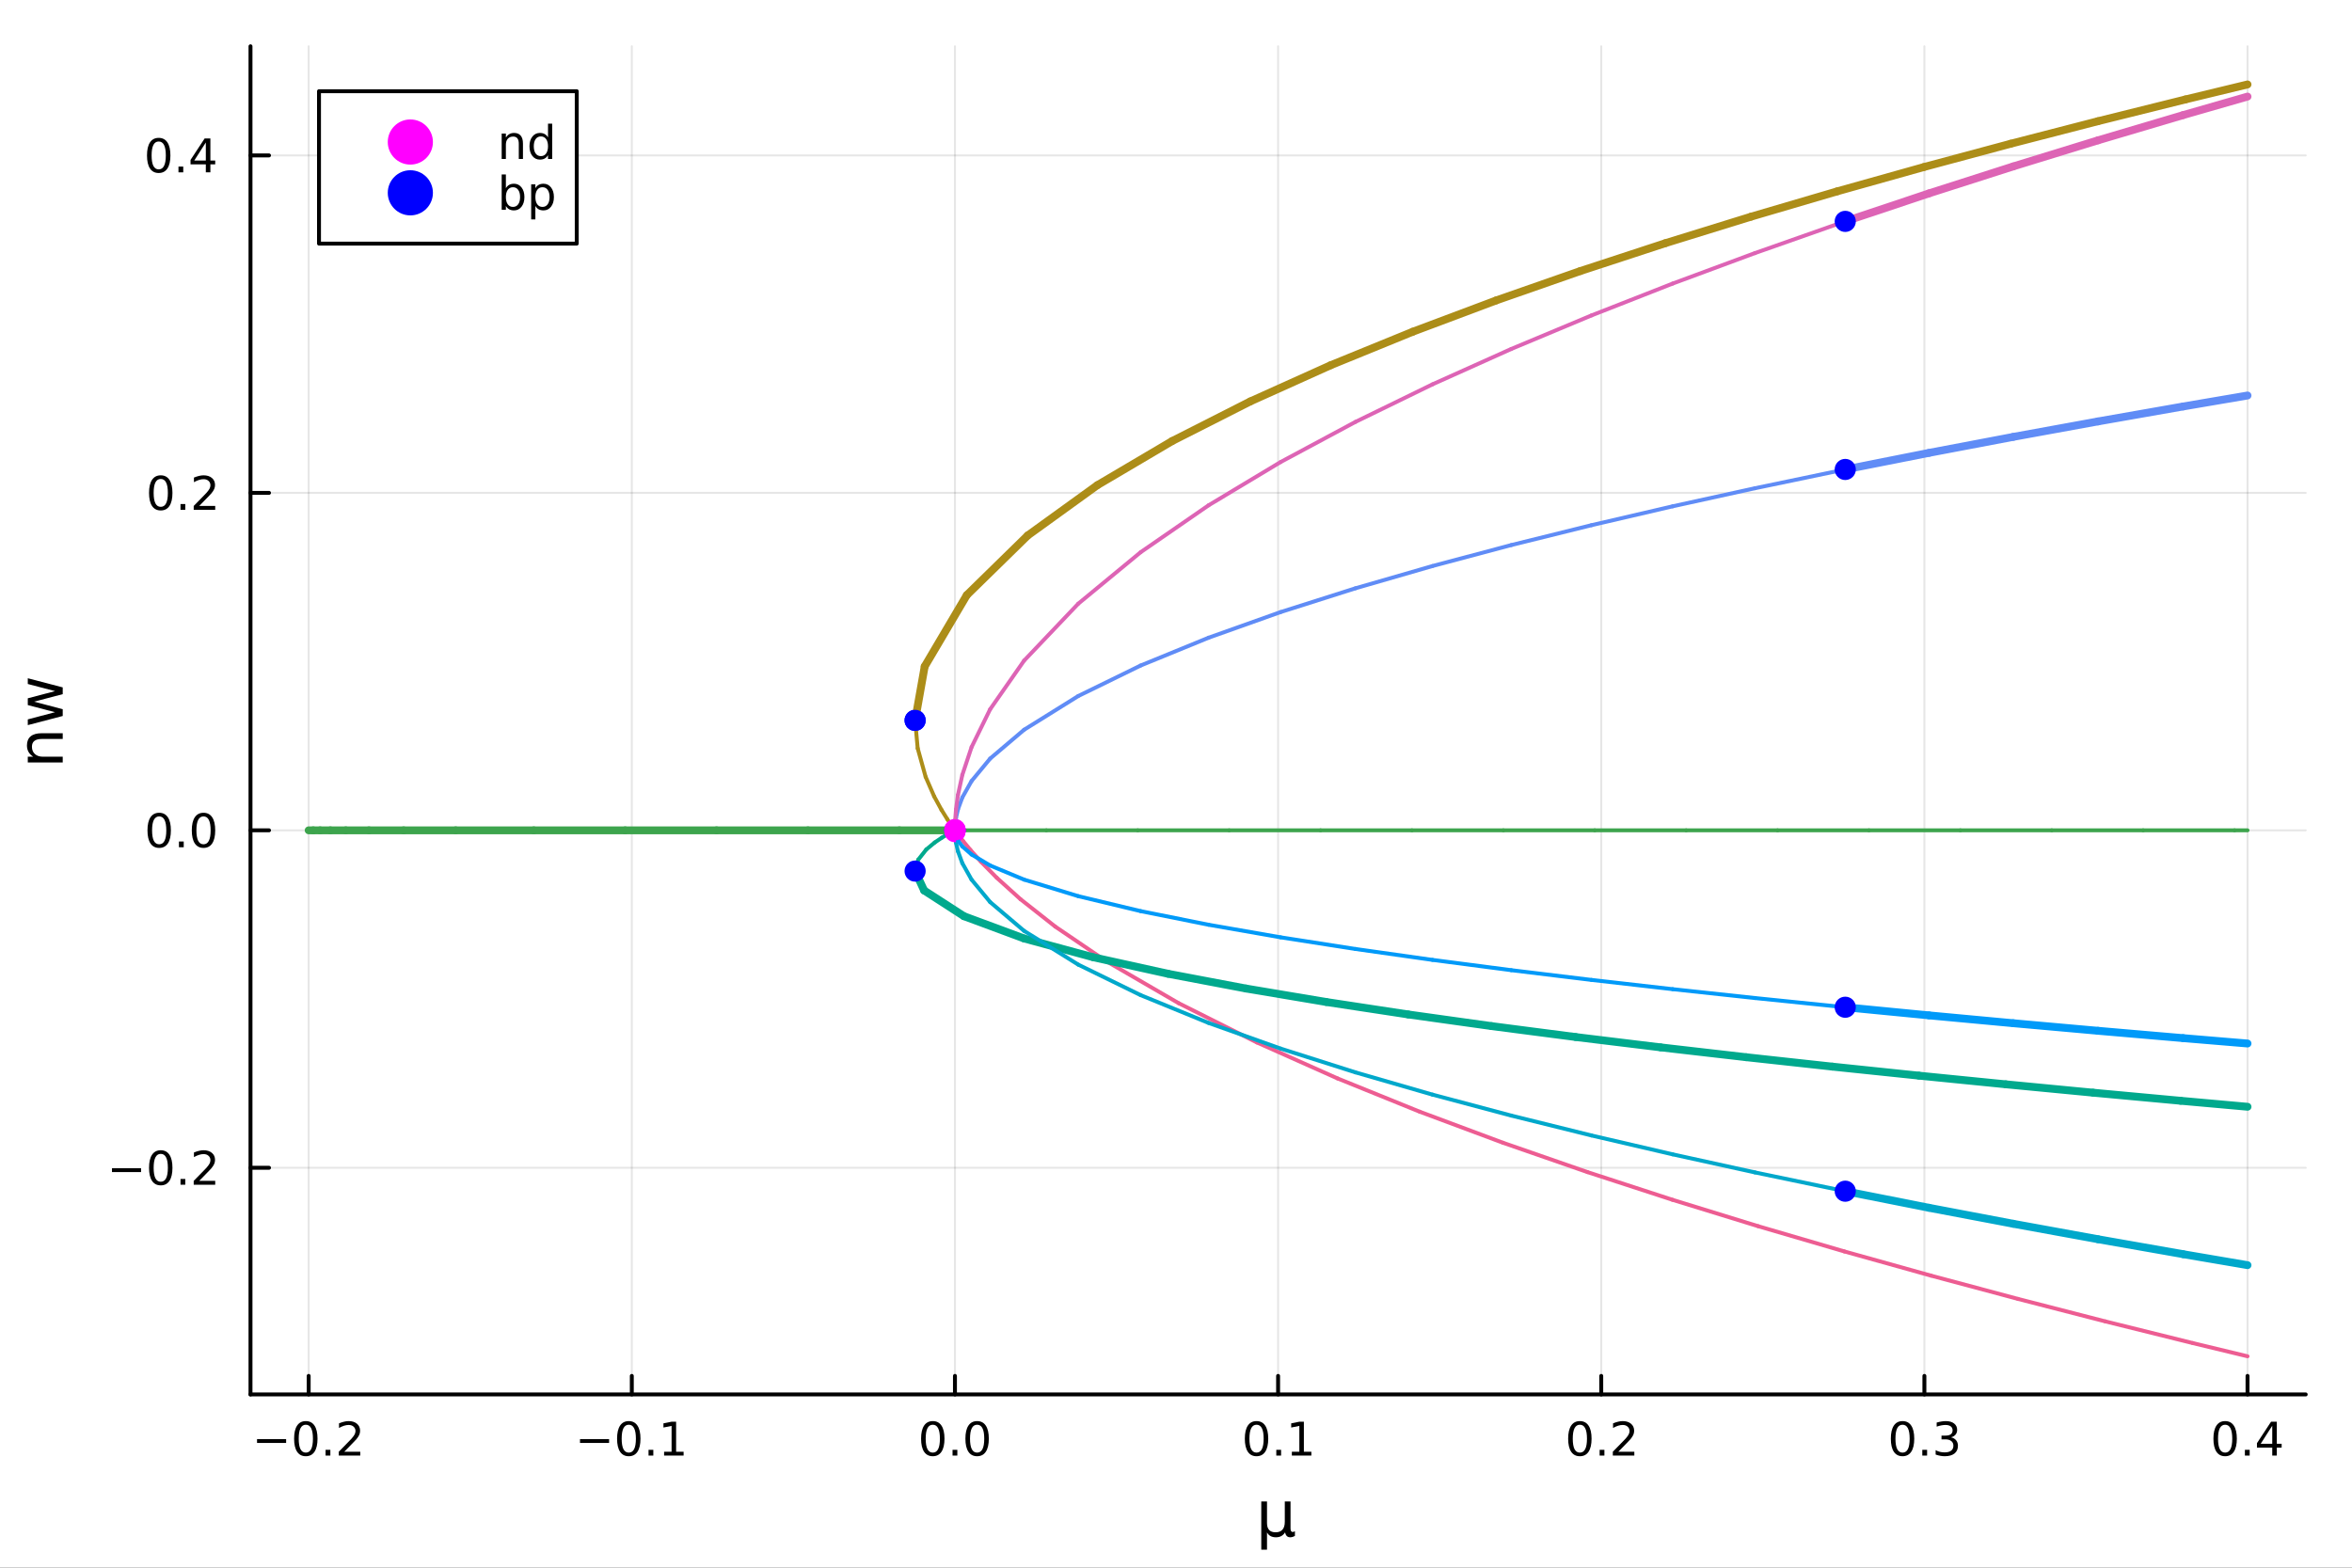 <?xml version="1.0" encoding="utf-8"?>
<svg xmlns="http://www.w3.org/2000/svg" xmlns:xlink="http://www.w3.org/1999/xlink" width="600" height="400" viewBox="0 0 2400 1600">
<rect x="0" y="0" width="2400" height="1600" fill="#333333" stroke="none"/>
<defs>
  <clipPath id="clip450">
    <rect x="0" y="0" width="2400" height="1600"/>
  </clipPath>
</defs>
<path clip-path="url(#clip450)" d="M0 1600 L2400 1600 L2400 0 L0 0  Z" fill="#ffffff" fill-rule="evenodd" fill-opacity="1"/>
<defs>
  <clipPath id="clip451">
    <rect x="255" y="47" width="2098" height="1377"/>
  </clipPath>
</defs>
<path clip-path="url(#clip450)" d="M255.607 1423.18 L2352.76 1423.18 L2352.76 47.244 L255.607 47.244  Z" fill="#ffffff" fill-rule="evenodd" fill-opacity="1"/>
<polyline clip-path="url(#clip451)" style="stroke:#000000; stroke-linecap:round; stroke-linejoin:round; stroke-width:2; stroke-opacity:0.1; fill:none" points="314.96,1423.18 314.96,47.244 "/>
<polyline clip-path="url(#clip451)" style="stroke:#000000; stroke-linecap:round; stroke-linejoin:round; stroke-width:2; stroke-opacity:0.1; fill:none" points="644.701,1423.18 644.701,47.244 "/>
<polyline clip-path="url(#clip451)" style="stroke:#000000; stroke-linecap:round; stroke-linejoin:round; stroke-width:2; stroke-opacity:0.1; fill:none" points="974.441,1423.18 974.441,47.244 "/>
<polyline clip-path="url(#clip451)" style="stroke:#000000; stroke-linecap:round; stroke-linejoin:round; stroke-width:2; stroke-opacity:0.1; fill:none" points="1304.18,1423.18 1304.18,47.244 "/>
<polyline clip-path="url(#clip451)" style="stroke:#000000; stroke-linecap:round; stroke-linejoin:round; stroke-width:2; stroke-opacity:0.1; fill:none" points="1633.92,1423.18 1633.92,47.244 "/>
<polyline clip-path="url(#clip451)" style="stroke:#000000; stroke-linecap:round; stroke-linejoin:round; stroke-width:2; stroke-opacity:0.1; fill:none" points="1963.66,1423.18 1963.66,47.244 "/>
<polyline clip-path="url(#clip451)" style="stroke:#000000; stroke-linecap:round; stroke-linejoin:round; stroke-width:2; stroke-opacity:0.1; fill:none" points="2293.4,1423.18 2293.4,47.244 "/>
<polyline clip-path="url(#clip451)" style="stroke:#000000; stroke-linecap:round; stroke-linejoin:round; stroke-width:2; stroke-opacity:0.1; fill:none" points="255.607,1191.85 2352.76,1191.85 "/>
<polyline clip-path="url(#clip451)" style="stroke:#000000; stroke-linecap:round; stroke-linejoin:round; stroke-width:2; stroke-opacity:0.1; fill:none" points="255.607,847.44 2352.76,847.44 "/>
<polyline clip-path="url(#clip451)" style="stroke:#000000; stroke-linecap:round; stroke-linejoin:round; stroke-width:2; stroke-opacity:0.1; fill:none" points="255.607,503.028 2352.76,503.028 "/>
<polyline clip-path="url(#clip451)" style="stroke:#000000; stroke-linecap:round; stroke-linejoin:round; stroke-width:2; stroke-opacity:0.1; fill:none" points="255.607,158.616 2352.76,158.616 "/>
<polyline clip-path="url(#clip450)" style="stroke:#000000; stroke-linecap:round; stroke-linejoin:round; stroke-width:4; stroke-opacity:1; fill:none" points="255.607,1423.18 2352.76,1423.18 "/>
<polyline clip-path="url(#clip450)" style="stroke:#000000; stroke-linecap:round; stroke-linejoin:round; stroke-width:4; stroke-opacity:1; fill:none" points="314.96,1423.18 314.96,1404.28 "/>
<polyline clip-path="url(#clip450)" style="stroke:#000000; stroke-linecap:round; stroke-linejoin:round; stroke-width:4; stroke-opacity:1; fill:none" points="644.701,1423.18 644.701,1404.28 "/>
<polyline clip-path="url(#clip450)" style="stroke:#000000; stroke-linecap:round; stroke-linejoin:round; stroke-width:4; stroke-opacity:1; fill:none" points="974.441,1423.18 974.441,1404.28 "/>
<polyline clip-path="url(#clip450)" style="stroke:#000000; stroke-linecap:round; stroke-linejoin:round; stroke-width:4; stroke-opacity:1; fill:none" points="1304.18,1423.18 1304.18,1404.28 "/>
<polyline clip-path="url(#clip450)" style="stroke:#000000; stroke-linecap:round; stroke-linejoin:round; stroke-width:4; stroke-opacity:1; fill:none" points="1633.92,1423.18 1633.92,1404.28 "/>
<polyline clip-path="url(#clip450)" style="stroke:#000000; stroke-linecap:round; stroke-linejoin:round; stroke-width:4; stroke-opacity:1; fill:none" points="1963.66,1423.18 1963.66,1404.28 "/>
<polyline clip-path="url(#clip450)" style="stroke:#000000; stroke-linecap:round; stroke-linejoin:round; stroke-width:4; stroke-opacity:1; fill:none" points="2293.4,1423.18 2293.4,1404.28 "/>
<path clip-path="url(#clip450)" d="M262.287 1468.75 L291.963 1468.75 L291.963 1472.69 L262.287 1472.69 L262.287 1468.75 Z" fill="#000000" fill-rule="nonzero" fill-opacity="1" /><path clip-path="url(#clip450)" d="M312.055 1454.1 Q308.444 1454.1 306.615 1457.66 Q304.81 1461.2 304.81 1468.33 Q304.81 1475.44 306.615 1479.01 Q308.444 1482.55 312.055 1482.55 Q315.689 1482.55 317.495 1479.01 Q319.323 1475.44 319.323 1468.33 Q319.323 1461.2 317.495 1457.66 Q315.689 1454.1 312.055 1454.1 M312.055 1450.39 Q317.865 1450.39 320.921 1455 Q323.999 1459.58 323.999 1468.33 Q323.999 1477.06 320.921 1481.67 Q317.865 1486.25 312.055 1486.25 Q306.245 1486.25 303.166 1481.67 Q300.111 1477.06 300.111 1468.33 Q300.111 1459.58 303.166 1455 Q306.245 1450.39 312.055 1450.39 Z" fill="#000000" fill-rule="nonzero" fill-opacity="1" /><path clip-path="url(#clip450)" d="M332.217 1479.7 L337.101 1479.7 L337.101 1485.58 L332.217 1485.58 L332.217 1479.7 Z" fill="#000000" fill-rule="nonzero" fill-opacity="1" /><path clip-path="url(#clip450)" d="M351.314 1481.64 L367.633 1481.64 L367.633 1485.58 L345.689 1485.58 L345.689 1481.64 Q348.351 1478.89 352.934 1474.26 Q357.541 1469.61 358.721 1468.27 Q360.967 1465.74 361.846 1464.01 Q362.749 1462.25 362.749 1460.56 Q362.749 1457.8 360.805 1456.07 Q358.883 1454.33 355.782 1454.33 Q353.583 1454.33 351.129 1455.09 Q348.698 1455.86 345.921 1457.41 L345.921 1452.69 Q348.745 1451.55 351.198 1450.97 Q353.652 1450.39 355.689 1450.39 Q361.059 1450.39 364.254 1453.08 Q367.448 1455.77 367.448 1460.26 Q367.448 1462.39 366.638 1464.31 Q365.851 1466.2 363.745 1468.8 Q363.166 1469.47 360.064 1472.69 Q356.962 1475.88 351.314 1481.64 Z" fill="#000000" fill-rule="nonzero" fill-opacity="1" /><path clip-path="url(#clip450)" d="M591.842 1468.75 L621.518 1468.75 L621.518 1472.69 L591.842 1472.69 L591.842 1468.75 Z" fill="#000000" fill-rule="nonzero" fill-opacity="1" /><path clip-path="url(#clip450)" d="M641.61 1454.1 Q637.999 1454.1 636.17 1457.66 Q634.365 1461.2 634.365 1468.33 Q634.365 1475.44 636.17 1479.01 Q637.999 1482.55 641.61 1482.55 Q645.244 1482.55 647.05 1479.01 Q648.879 1475.44 648.879 1468.33 Q648.879 1461.2 647.05 1457.66 Q645.244 1454.1 641.61 1454.1 M641.61 1450.39 Q647.42 1450.39 650.476 1455 Q653.555 1459.58 653.555 1468.33 Q653.555 1477.06 650.476 1481.67 Q647.42 1486.25 641.61 1486.25 Q635.8 1486.25 632.721 1481.67 Q629.666 1477.06 629.666 1468.33 Q629.666 1459.58 632.721 1455 Q635.8 1450.39 641.61 1450.39 Z" fill="#000000" fill-rule="nonzero" fill-opacity="1" /><path clip-path="url(#clip450)" d="M661.772 1479.7 L666.656 1479.7 L666.656 1485.58 L661.772 1485.58 L661.772 1479.7 Z" fill="#000000" fill-rule="nonzero" fill-opacity="1" /><path clip-path="url(#clip450)" d="M677.652 1481.64 L685.291 1481.64 L685.291 1455.28 L676.98 1456.95 L676.98 1452.69 L685.244 1451.02 L689.92 1451.02 L689.92 1481.64 L697.559 1481.64 L697.559 1485.58 L677.652 1485.58 L677.652 1481.64 Z" fill="#000000" fill-rule="nonzero" fill-opacity="1" /><path clip-path="url(#clip450)" d="M951.825 1454.1 Q948.214 1454.1 946.386 1457.66 Q944.58 1461.2 944.58 1468.33 Q944.58 1475.44 946.386 1479.01 Q948.214 1482.55 951.825 1482.55 Q955.46 1482.55 957.265 1479.01 Q959.094 1475.44 959.094 1468.33 Q959.094 1461.2 957.265 1457.66 Q955.46 1454.1 951.825 1454.1 M951.825 1450.39 Q957.635 1450.39 960.691 1455 Q963.77 1459.58 963.77 1468.33 Q963.77 1477.06 960.691 1481.67 Q957.635 1486.25 951.825 1486.25 Q946.015 1486.25 942.936 1481.67 Q939.881 1477.06 939.881 1468.33 Q939.881 1459.58 942.936 1455 Q946.015 1450.39 951.825 1450.39 Z" fill="#000000" fill-rule="nonzero" fill-opacity="1" /><path clip-path="url(#clip450)" d="M971.987 1479.7 L976.871 1479.7 L976.871 1485.58 L971.987 1485.58 L971.987 1479.7 Z" fill="#000000" fill-rule="nonzero" fill-opacity="1" /><path clip-path="url(#clip450)" d="M997.057 1454.1 Q993.445 1454.1 991.617 1457.66 Q989.811 1461.2 989.811 1468.33 Q989.811 1475.44 991.617 1479.01 Q993.445 1482.55 997.057 1482.55 Q1000.69 1482.55 1002.5 1479.01 Q1004.33 1475.44 1004.33 1468.33 Q1004.33 1461.2 1002.5 1457.66 Q1000.69 1454.1 997.057 1454.1 M997.057 1450.39 Q1002.87 1450.39 1005.92 1455 Q1009 1459.58 1009 1468.33 Q1009 1477.06 1005.92 1481.67 Q1002.87 1486.25 997.057 1486.25 Q991.246 1486.25 988.168 1481.67 Q985.112 1477.06 985.112 1468.33 Q985.112 1459.58 988.168 1455 Q991.246 1450.39 997.057 1450.39 Z" fill="#000000" fill-rule="nonzero" fill-opacity="1" /><path clip-path="url(#clip450)" d="M1282.18 1454.1 Q1278.57 1454.1 1276.74 1457.66 Q1274.93 1461.2 1274.93 1468.33 Q1274.93 1475.44 1276.74 1479.01 Q1278.57 1482.55 1282.18 1482.55 Q1285.81 1482.55 1287.62 1479.01 Q1289.45 1475.44 1289.45 1468.33 Q1289.45 1461.2 1287.62 1457.66 Q1285.81 1454.1 1282.18 1454.1 M1282.18 1450.39 Q1287.99 1450.39 1291.04 1455 Q1294.12 1459.58 1294.12 1468.33 Q1294.12 1477.06 1291.04 1481.67 Q1287.99 1486.25 1282.18 1486.25 Q1276.37 1486.25 1273.29 1481.67 Q1270.23 1477.06 1270.23 1468.33 Q1270.23 1459.58 1273.29 1455 Q1276.37 1450.39 1282.18 1450.39 Z" fill="#000000" fill-rule="nonzero" fill-opacity="1" /><path clip-path="url(#clip450)" d="M1302.34 1479.7 L1307.23 1479.7 L1307.23 1485.58 L1302.34 1485.58 L1302.34 1479.7 Z" fill="#000000" fill-rule="nonzero" fill-opacity="1" /><path clip-path="url(#clip450)" d="M1318.22 1481.64 L1325.86 1481.64 L1325.86 1455.28 L1317.55 1456.95 L1317.55 1452.69 L1325.81 1451.02 L1330.49 1451.02 L1330.49 1481.64 L1338.13 1481.64 L1338.13 1485.58 L1318.22 1485.58 L1318.22 1481.64 Z" fill="#000000" fill-rule="nonzero" fill-opacity="1" /><path clip-path="url(#clip450)" d="M1612.1 1454.1 Q1608.49 1454.1 1606.66 1457.66 Q1604.86 1461.2 1604.86 1468.33 Q1604.86 1475.44 1606.66 1479.01 Q1608.49 1482.55 1612.1 1482.55 Q1615.74 1482.55 1617.54 1479.01 Q1619.37 1475.44 1619.37 1468.33 Q1619.37 1461.2 1617.54 1457.66 Q1615.74 1454.1 1612.1 1454.1 M1612.1 1450.39 Q1617.91 1450.39 1620.97 1455 Q1624.05 1459.58 1624.05 1468.33 Q1624.05 1477.06 1620.97 1481.67 Q1617.91 1486.25 1612.1 1486.25 Q1606.29 1486.25 1603.22 1481.67 Q1600.16 1477.06 1600.16 1468.33 Q1600.16 1459.58 1603.22 1455 Q1606.29 1450.39 1612.1 1450.39 Z" fill="#000000" fill-rule="nonzero" fill-opacity="1" /><path clip-path="url(#clip450)" d="M1632.27 1479.7 L1637.15 1479.7 L1637.15 1485.58 L1632.27 1485.58 L1632.27 1479.7 Z" fill="#000000" fill-rule="nonzero" fill-opacity="1" /><path clip-path="url(#clip450)" d="M1651.36 1481.64 L1667.68 1481.64 L1667.68 1485.58 L1645.74 1485.58 L1645.74 1481.64 Q1648.4 1478.89 1652.98 1474.26 Q1657.59 1469.61 1658.77 1468.27 Q1661.02 1465.74 1661.9 1464.01 Q1662.8 1462.25 1662.8 1460.56 Q1662.8 1457.8 1660.85 1456.07 Q1658.93 1454.33 1655.83 1454.33 Q1653.63 1454.33 1651.18 1455.09 Q1648.75 1455.86 1645.97 1457.41 L1645.97 1452.69 Q1648.79 1451.55 1651.25 1450.97 Q1653.7 1450.39 1655.74 1450.39 Q1661.11 1450.39 1664.3 1453.08 Q1667.5 1455.77 1667.5 1460.26 Q1667.5 1462.39 1666.69 1464.31 Q1665.9 1466.2 1663.79 1468.8 Q1663.22 1469.47 1660.11 1472.69 Q1657.01 1475.88 1651.36 1481.64 Z" fill="#000000" fill-rule="nonzero" fill-opacity="1" /><path clip-path="url(#clip450)" d="M1941.37 1454.1 Q1937.76 1454.1 1935.93 1457.66 Q1934.13 1461.2 1934.13 1468.33 Q1934.13 1475.44 1935.93 1479.01 Q1937.76 1482.55 1941.37 1482.55 Q1945 1482.55 1946.81 1479.01 Q1948.64 1475.44 1948.64 1468.33 Q1948.64 1461.2 1946.81 1457.66 Q1945 1454.1 1941.37 1454.1 M1941.37 1450.39 Q1947.18 1450.39 1950.24 1455 Q1953.32 1459.58 1953.32 1468.33 Q1953.32 1477.06 1950.24 1481.67 Q1947.18 1486.25 1941.37 1486.25 Q1935.56 1486.25 1932.48 1481.67 Q1929.43 1477.06 1929.43 1468.33 Q1929.43 1459.58 1932.48 1455 Q1935.56 1450.39 1941.37 1450.39 Z" fill="#000000" fill-rule="nonzero" fill-opacity="1" /><path clip-path="url(#clip450)" d="M1961.53 1479.7 L1966.42 1479.7 L1966.42 1485.58 L1961.53 1485.58 L1961.53 1479.7 Z" fill="#000000" fill-rule="nonzero" fill-opacity="1" /><path clip-path="url(#clip450)" d="M1990.77 1466.95 Q1994.13 1467.66 1996 1469.93 Q1997.9 1472.2 1997.9 1475.53 Q1997.9 1480.65 1994.38 1483.45 Q1990.86 1486.25 1984.38 1486.25 Q1982.2 1486.25 1979.89 1485.81 Q1977.6 1485.39 1975.14 1484.54 L1975.14 1480.02 Q1977.09 1481.16 1979.4 1481.74 Q1981.72 1482.32 1984.24 1482.32 Q1988.64 1482.32 1990.93 1480.58 Q1993.25 1478.84 1993.25 1475.53 Q1993.25 1472.48 1991.09 1470.77 Q1988.96 1469.03 1985.14 1469.03 L1981.12 1469.03 L1981.12 1465.19 L1985.33 1465.19 Q1988.78 1465.19 1990.61 1463.82 Q1992.44 1462.43 1992.44 1459.84 Q1992.44 1457.18 1990.54 1455.77 Q1988.66 1454.33 1985.14 1454.33 Q1983.22 1454.33 1981.02 1454.75 Q1978.82 1455.16 1976.19 1456.04 L1976.19 1451.88 Q1978.85 1451.14 1981.16 1450.77 Q1983.5 1450.39 1985.56 1450.39 Q1990.88 1450.39 1993.99 1452.83 Q1997.09 1455.23 1997.09 1459.35 Q1997.09 1462.22 1995.44 1464.21 Q1993.8 1466.18 1990.77 1466.95 Z" fill="#000000" fill-rule="nonzero" fill-opacity="1" /><path clip-path="url(#clip450)" d="M2270.54 1454.1 Q2266.93 1454.1 2265.1 1457.66 Q2263.3 1461.2 2263.3 1468.33 Q2263.3 1475.44 2265.1 1479.01 Q2266.93 1482.55 2270.54 1482.55 Q2274.18 1482.55 2275.98 1479.01 Q2277.81 1475.44 2277.81 1468.33 Q2277.81 1461.2 2275.98 1457.66 Q2274.18 1454.1 2270.54 1454.1 M2270.54 1450.39 Q2276.35 1450.39 2279.41 1455 Q2282.49 1459.58 2282.49 1468.33 Q2282.49 1477.06 2279.41 1481.67 Q2276.35 1486.25 2270.54 1486.25 Q2264.73 1486.25 2261.66 1481.67 Q2258.6 1477.06 2258.6 1468.33 Q2258.6 1459.58 2261.66 1455 Q2264.73 1450.39 2270.54 1450.39 Z" fill="#000000" fill-rule="nonzero" fill-opacity="1" /><path clip-path="url(#clip450)" d="M2290.71 1479.7 L2295.59 1479.7 L2295.59 1485.58 L2290.71 1485.58 L2290.71 1479.7 Z" fill="#000000" fill-rule="nonzero" fill-opacity="1" /><path clip-path="url(#clip450)" d="M2318.62 1455.09 L2306.82 1473.54 L2318.62 1473.54 L2318.62 1455.09 M2317.4 1451.02 L2323.28 1451.02 L2323.28 1473.54 L2328.21 1473.54 L2328.21 1477.43 L2323.28 1477.43 L2323.28 1485.58 L2318.62 1485.58 L2318.62 1477.43 L2303.02 1477.43 L2303.02 1472.92 L2317.4 1451.02 Z" fill="#000000" fill-rule="nonzero" fill-opacity="1" /><path clip-path="url(#clip450)" d="M1287.01 1581.6 L1287.01 1532.4 L1292.87 1532.4 L1292.87 1554.55 Q1292.87 1559.16 1295.06 1561.52 Q1297.26 1563.87 1301.56 1563.87 Q1306.27 1563.87 1308.62 1561.2 Q1311.01 1558.53 1311.01 1553.18 L1311.01 1532.4 L1316.87 1532.4 L1316.87 1559.83 Q1316.87 1561.74 1317.41 1562.66 Q1317.98 1563.56 1319.16 1563.56 Q1319.44 1563.56 1319.95 1563.4 Q1320.46 1563.21 1321.35 1562.82 L1321.35 1567.53 Q1320.05 1568.27 1318.87 1568.62 Q1317.72 1568.97 1316.61 1568.97 Q1314.41 1568.97 1313.11 1567.73 Q1311.8 1566.48 1311.33 1563.94 Q1309.74 1566.45 1307.41 1567.73 Q1305.12 1568.97 1302 1568.97 Q1298.75 1568.97 1296.46 1567.73 Q1294.2 1566.48 1292.87 1564 L1292.87 1581.6 L1287.01 1581.6 Z" fill="#000000" fill-rule="nonzero" fill-opacity="1" /><polyline clip-path="url(#clip450)" style="stroke:#000000; stroke-linecap:round; stroke-linejoin:round; stroke-width:4; stroke-opacity:1; fill:none" points="255.607,1423.18 255.607,47.244 "/>
<polyline clip-path="url(#clip450)" style="stroke:#000000; stroke-linecap:round; stroke-linejoin:round; stroke-width:4; stroke-opacity:1; fill:none" points="255.607,1191.85 274.504,1191.85 "/>
<polyline clip-path="url(#clip450)" style="stroke:#000000; stroke-linecap:round; stroke-linejoin:round; stroke-width:4; stroke-opacity:1; fill:none" points="255.607,847.44 274.504,847.44 "/>
<polyline clip-path="url(#clip450)" style="stroke:#000000; stroke-linecap:round; stroke-linejoin:round; stroke-width:4; stroke-opacity:1; fill:none" points="255.607,503.028 274.504,503.028 "/>
<polyline clip-path="url(#clip450)" style="stroke:#000000; stroke-linecap:round; stroke-linejoin:round; stroke-width:4; stroke-opacity:1; fill:none" points="255.607,158.616 274.504,158.616 "/>
<path clip-path="url(#clip450)" d="M114.26 1192.3 L143.936 1192.3 L143.936 1196.24 L114.26 1196.24 L114.26 1192.3 Z" fill="#000000" fill-rule="nonzero" fill-opacity="1" /><path clip-path="url(#clip450)" d="M164.028 1177.65 Q160.417 1177.65 158.589 1181.22 Q156.783 1184.76 156.783 1191.89 Q156.783 1198.99 158.589 1202.56 Q160.417 1206.1 164.028 1206.1 Q167.663 1206.1 169.468 1202.56 Q171.297 1198.99 171.297 1191.89 Q171.297 1184.76 169.468 1181.22 Q167.663 1177.65 164.028 1177.65 M164.028 1173.95 Q169.839 1173.95 172.894 1178.55 Q175.973 1183.14 175.973 1191.89 Q175.973 1200.61 172.894 1205.22 Q169.839 1209.8 164.028 1209.8 Q158.218 1209.8 155.14 1205.22 Q152.084 1200.61 152.084 1191.89 Q152.084 1183.14 155.14 1178.55 Q158.218 1173.95 164.028 1173.95 Z" fill="#000000" fill-rule="nonzero" fill-opacity="1" /><path clip-path="url(#clip450)" d="M184.19 1203.25 L189.075 1203.25 L189.075 1209.13 L184.19 1209.13 L184.19 1203.25 Z" fill="#000000" fill-rule="nonzero" fill-opacity="1" /><path clip-path="url(#clip450)" d="M203.287 1205.2 L219.607 1205.2 L219.607 1209.13 L197.662 1209.13 L197.662 1205.2 Q200.325 1202.44 204.908 1197.81 Q209.514 1193.16 210.695 1191.82 Q212.94 1189.29 213.82 1187.56 Q214.723 1185.8 214.723 1184.11 Q214.723 1181.35 212.778 1179.62 Q210.857 1177.88 207.755 1177.88 Q205.556 1177.88 203.102 1178.65 Q200.672 1179.41 197.894 1180.96 L197.894 1176.24 Q200.718 1175.1 203.172 1174.53 Q205.625 1173.95 207.662 1173.95 Q213.033 1173.95 216.227 1176.63 Q219.422 1179.32 219.422 1183.81 Q219.422 1185.94 218.611 1187.86 Q217.824 1189.76 215.718 1192.35 Q215.139 1193.02 212.037 1196.24 Q208.936 1199.43 203.287 1205.2 Z" fill="#000000" fill-rule="nonzero" fill-opacity="1" /><path clip-path="url(#clip450)" d="M162.431 833.238 Q158.82 833.238 156.991 836.803 Q155.186 840.345 155.186 847.474 Q155.186 854.581 156.991 858.146 Q158.82 861.687 162.431 861.687 Q166.065 861.687 167.871 858.146 Q169.7 854.581 169.7 847.474 Q169.7 840.345 167.871 836.803 Q166.065 833.238 162.431 833.238 M162.431 829.535 Q168.241 829.535 171.297 834.141 Q174.376 838.724 174.376 847.474 Q174.376 856.201 171.297 860.808 Q168.241 865.391 162.431 865.391 Q156.621 865.391 153.542 860.808 Q150.487 856.201 150.487 847.474 Q150.487 838.724 153.542 834.141 Q156.621 829.535 162.431 829.535 Z" fill="#000000" fill-rule="nonzero" fill-opacity="1" /><path clip-path="url(#clip450)" d="M182.593 858.84 L187.477 858.84 L187.477 864.72 L182.593 864.72 L182.593 858.84 Z" fill="#000000" fill-rule="nonzero" fill-opacity="1" /><path clip-path="url(#clip450)" d="M207.662 833.238 Q204.051 833.238 202.223 836.803 Q200.417 840.345 200.417 847.474 Q200.417 854.581 202.223 858.146 Q204.051 861.687 207.662 861.687 Q211.297 861.687 213.102 858.146 Q214.931 854.581 214.931 847.474 Q214.931 840.345 213.102 836.803 Q211.297 833.238 207.662 833.238 M207.662 829.535 Q213.473 829.535 216.528 834.141 Q219.607 838.724 219.607 847.474 Q219.607 856.201 216.528 860.808 Q213.473 865.391 207.662 865.391 Q201.852 865.391 198.774 860.808 Q195.718 856.201 195.718 847.474 Q195.718 838.724 198.774 834.141 Q201.852 829.535 207.662 829.535 Z" fill="#000000" fill-rule="nonzero" fill-opacity="1" /><path clip-path="url(#clip450)" d="M164.028 488.826 Q160.417 488.826 158.589 492.391 Q156.783 495.933 156.783 503.063 Q156.783 510.169 158.589 513.734 Q160.417 517.275 164.028 517.275 Q167.663 517.275 169.468 513.734 Q171.297 510.169 171.297 503.063 Q171.297 495.933 169.468 492.391 Q167.663 488.826 164.028 488.826 M164.028 485.123 Q169.839 485.123 172.894 489.729 Q175.973 494.313 175.973 503.063 Q175.973 511.789 172.894 516.396 Q169.839 520.979 164.028 520.979 Q158.218 520.979 155.14 516.396 Q152.084 511.789 152.084 503.063 Q152.084 494.313 155.14 489.729 Q158.218 485.123 164.028 485.123 Z" fill="#000000" fill-rule="nonzero" fill-opacity="1" /><path clip-path="url(#clip450)" d="M184.19 514.428 L189.075 514.428 L189.075 520.308 L184.19 520.308 L184.19 514.428 Z" fill="#000000" fill-rule="nonzero" fill-opacity="1" /><path clip-path="url(#clip450)" d="M203.287 516.373 L219.607 516.373 L219.607 520.308 L197.662 520.308 L197.662 516.373 Q200.325 513.618 204.908 508.988 Q209.514 504.336 210.695 502.993 Q212.94 500.47 213.82 498.734 Q214.723 496.975 214.723 495.285 Q214.723 492.53 212.778 490.794 Q210.857 489.058 207.755 489.058 Q205.556 489.058 203.102 489.822 Q200.672 490.586 197.894 492.137 L197.894 487.414 Q200.718 486.28 203.172 485.702 Q205.625 485.123 207.662 485.123 Q213.033 485.123 216.227 487.808 Q219.422 490.493 219.422 494.984 Q219.422 497.113 218.611 499.035 Q217.824 500.933 215.718 503.525 Q215.139 504.197 212.037 507.414 Q208.936 510.609 203.287 516.373 Z" fill="#000000" fill-rule="nonzero" fill-opacity="1" /><path clip-path="url(#clip450)" d="M161.945 144.415 Q158.334 144.415 156.505 147.979 Q154.7 151.521 154.7 158.651 Q154.7 165.757 156.505 169.322 Q158.334 172.863 161.945 172.863 Q165.579 172.863 167.385 169.322 Q169.214 165.757 169.214 158.651 Q169.214 151.521 167.385 147.979 Q165.579 144.415 161.945 144.415 M161.945 140.711 Q167.755 140.711 170.811 145.317 Q173.889 149.901 173.889 158.651 Q173.889 167.377 170.811 171.984 Q167.755 176.567 161.945 176.567 Q156.135 176.567 153.056 171.984 Q150.001 167.377 150.001 158.651 Q150.001 149.901 153.056 145.317 Q156.135 140.711 161.945 140.711 Z" fill="#000000" fill-rule="nonzero" fill-opacity="1" /><path clip-path="url(#clip450)" d="M182.107 170.016 L186.991 170.016 L186.991 175.896 L182.107 175.896 L182.107 170.016 Z" fill="#000000" fill-rule="nonzero" fill-opacity="1" /><path clip-path="url(#clip450)" d="M210.024 145.41 L198.218 163.859 L210.024 163.859 L210.024 145.41 M208.797 141.336 L214.676 141.336 L214.676 163.859 L219.607 163.859 L219.607 167.748 L214.676 167.748 L214.676 175.896 L210.024 175.896 L210.024 167.748 L194.422 167.748 L194.422 163.234 L208.797 141.336 Z" fill="#000000" fill-rule="nonzero" fill-opacity="1" /><path clip-path="url(#clip450)" d="M42.488 748.341 L64.004 748.341 L64.004 754.198 L42.679 754.198 Q37.618 754.198 35.104 756.171 Q32.589 758.144 32.589 762.091 Q32.589 766.834 35.613 769.571 Q38.637 772.308 43.857 772.308 L64.004 772.308 L64.004 778.196 L28.356 778.196 L28.356 772.308 L33.894 772.308 Q30.68 770.207 29.088 767.375 Q27.497 764.51 27.497 760.786 Q27.497 754.643 31.316 751.492 Q35.104 748.341 42.488 748.341 Z" fill="#000000" fill-rule="nonzero" fill-opacity="1" /><path clip-path="url(#clip450)" d="M28.356 740.066 L28.356 734.209 L56.174 726.889 L28.356 719.6 L28.356 712.693 L56.174 705.373 L28.356 698.084 L28.356 692.228 L64.004 701.553 L64.004 708.46 L34.786 716.131 L64.004 723.833 L64.004 730.74 L28.356 740.066 Z" fill="#000000" fill-rule="nonzero" fill-opacity="1" /><circle clip-path="url(#clip451)" cx="974.45" cy="847.44" r="10.8" fill="#ff00ff" fill-rule="evenodd" fill-opacity="1" stroke="none"/>
<circle clip-path="url(#clip451)" cx="933.788" cy="735.212" r="10.8" fill="#0000ff" fill-rule="evenodd" fill-opacity="1" stroke="none"/>
<polyline clip-path="url(#clip451)" style="stroke:#3da44d; stroke-linecap:round; stroke-linejoin:round; stroke-width:8; stroke-opacity:1; fill:none" points="314.96,847.44 319.623,847.44 "/>
<polyline clip-path="url(#clip451)" style="stroke:#3da44d; stroke-linecap:round; stroke-linejoin:round; stroke-width:8; stroke-opacity:1; fill:none" points="319.623,847.44 326.618,847.44 "/>
<polyline clip-path="url(#clip451)" style="stroke:#3da44d; stroke-linecap:round; stroke-linejoin:round; stroke-width:8; stroke-opacity:1; fill:none" points="326.618,847.44 337.11,847.44 "/>
<polyline clip-path="url(#clip451)" style="stroke:#3da44d; stroke-linecap:round; stroke-linejoin:round; stroke-width:8; stroke-opacity:1; fill:none" points="337.11,847.44 352.849,847.44 "/>
<polyline clip-path="url(#clip451)" style="stroke:#3da44d; stroke-linecap:round; stroke-linejoin:round; stroke-width:8; stroke-opacity:1; fill:none" points="352.849,847.44 376.456,847.44 "/>
<polyline clip-path="url(#clip451)" style="stroke:#3da44d; stroke-linecap:round; stroke-linejoin:round; stroke-width:8; stroke-opacity:1; fill:none" points="376.456,847.44 411.868,847.44 "/>
<polyline clip-path="url(#clip451)" style="stroke:#3da44d; stroke-linecap:round; stroke-linejoin:round; stroke-width:8; stroke-opacity:1; fill:none" points="411.868,847.44 464.985,847.44 "/>
<polyline clip-path="url(#clip451)" style="stroke:#3da44d; stroke-linecap:round; stroke-linejoin:round; stroke-width:8; stroke-opacity:1; fill:none" points="464.985,847.44 544.661,847.44 "/>
<polyline clip-path="url(#clip451)" style="stroke:#3da44d; stroke-linecap:round; stroke-linejoin:round; stroke-width:8; stroke-opacity:1; fill:none" points="544.661,847.44 637.925,847.44 "/>
<polyline clip-path="url(#clip451)" style="stroke:#3da44d; stroke-linecap:round; stroke-linejoin:round; stroke-width:8; stroke-opacity:1; fill:none" points="637.925,847.44 731.19,847.44 "/>
<polyline clip-path="url(#clip451)" style="stroke:#3da44d; stroke-linecap:round; stroke-linejoin:round; stroke-width:8; stroke-opacity:1; fill:none" points="731.19,847.44 824.455,847.44 "/>
<polyline clip-path="url(#clip451)" style="stroke:#3da44d; stroke-linecap:round; stroke-linejoin:round; stroke-width:8; stroke-opacity:1; fill:none" points="824.455,847.44 917.719,847.44 "/>
<polyline clip-path="url(#clip451)" style="stroke:#3da44d; stroke-linecap:round; stroke-linejoin:round; stroke-width:8; stroke-opacity:1; fill:none" points="917.719,847.44 974.45,847.44 "/>
<polyline clip-path="url(#clip451)" style="stroke:#3da44d; stroke-linecap:round; stroke-linejoin:round; stroke-width:4; stroke-opacity:1; fill:none" points="974.45,847.44 1067.71,847.44 "/>
<polyline clip-path="url(#clip451)" style="stroke:#3da44d; stroke-linecap:round; stroke-linejoin:round; stroke-width:4; stroke-opacity:1; fill:none" points="1067.71,847.44 1160.98,847.44 "/>
<polyline clip-path="url(#clip451)" style="stroke:#3da44d; stroke-linecap:round; stroke-linejoin:round; stroke-width:4; stroke-opacity:1; fill:none" points="1160.98,847.44 1254.24,847.44 "/>
<polyline clip-path="url(#clip451)" style="stroke:#3da44d; stroke-linecap:round; stroke-linejoin:round; stroke-width:4; stroke-opacity:1; fill:none" points="1254.24,847.44 1347.51,847.44 "/>
<polyline clip-path="url(#clip451)" style="stroke:#3da44d; stroke-linecap:round; stroke-linejoin:round; stroke-width:4; stroke-opacity:1; fill:none" points="1347.51,847.44 1440.77,847.44 "/>
<polyline clip-path="url(#clip451)" style="stroke:#3da44d; stroke-linecap:round; stroke-linejoin:round; stroke-width:4; stroke-opacity:1; fill:none" points="1440.77,847.44 1534.04,847.44 "/>
<polyline clip-path="url(#clip451)" style="stroke:#3da44d; stroke-linecap:round; stroke-linejoin:round; stroke-width:4; stroke-opacity:1; fill:none" points="1534.04,847.44 1627.3,847.44 "/>
<polyline clip-path="url(#clip451)" style="stroke:#3da44d; stroke-linecap:round; stroke-linejoin:round; stroke-width:4; stroke-opacity:1; fill:none" points="1627.3,847.44 1720.57,847.44 "/>
<polyline clip-path="url(#clip451)" style="stroke:#3da44d; stroke-linecap:round; stroke-linejoin:round; stroke-width:4; stroke-opacity:1; fill:none" points="1720.57,847.44 1813.83,847.44 "/>
<polyline clip-path="url(#clip451)" style="stroke:#3da44d; stroke-linecap:round; stroke-linejoin:round; stroke-width:4; stroke-opacity:1; fill:none" points="1813.83,847.44 1907.1,847.44 "/>
<polyline clip-path="url(#clip451)" style="stroke:#3da44d; stroke-linecap:round; stroke-linejoin:round; stroke-width:4; stroke-opacity:1; fill:none" points="1907.1,847.44 2000.36,847.44 "/>
<polyline clip-path="url(#clip451)" style="stroke:#3da44d; stroke-linecap:round; stroke-linejoin:round; stroke-width:4; stroke-opacity:1; fill:none" points="2000.36,847.44 2093.63,847.44 "/>
<polyline clip-path="url(#clip451)" style="stroke:#3da44d; stroke-linecap:round; stroke-linejoin:round; stroke-width:4; stroke-opacity:1; fill:none" points="2093.63,847.44 2186.89,847.44 "/>
<polyline clip-path="url(#clip451)" style="stroke:#3da44d; stroke-linecap:round; stroke-linejoin:round; stroke-width:4; stroke-opacity:1; fill:none" points="2186.89,847.44 2280.16,847.44 "/>
<polyline clip-path="url(#clip451)" style="stroke:#3da44d; stroke-linecap:round; stroke-linejoin:round; stroke-width:4; stroke-opacity:1; fill:none" points="2280.16,847.44 2293.4,847.44 "/>
<circle clip-path="url(#clip451)" cx="974.45" cy="847.44" r="10.8" fill="#ff00ff" fill-rule="evenodd" fill-opacity="1" stroke="none"/>
<polyline clip-path="url(#clip451)" style="stroke:#ac8d18; stroke-linecap:round; stroke-linejoin:round; stroke-width:4; stroke-opacity:1; fill:none" points="974.45,847.44 974.441,847.44 "/>
<polyline clip-path="url(#clip451)" style="stroke:#ac8d18; stroke-linecap:round; stroke-linejoin:round; stroke-width:4; stroke-opacity:1; fill:none" points="974.441,847.44 971.122,842.761 "/>
<polyline clip-path="url(#clip451)" style="stroke:#ac8d18; stroke-linecap:round; stroke-linejoin:round; stroke-width:4; stroke-opacity:1; fill:none" points="971.122,842.761 966.64,836.099 "/>
<polyline clip-path="url(#clip451)" style="stroke:#ac8d18; stroke-linecap:round; stroke-linejoin:round; stroke-width:4; stroke-opacity:1; fill:none" points="966.64,836.099 960.725,826.567 "/>
<polyline clip-path="url(#clip451)" style="stroke:#ac8d18; stroke-linecap:round; stroke-linejoin:round; stroke-width:4; stroke-opacity:1; fill:none" points="960.725,826.567 953.236,812.834 "/>
<polyline clip-path="url(#clip451)" style="stroke:#ac8d18; stroke-linecap:round; stroke-linejoin:round; stroke-width:4; stroke-opacity:1; fill:none" points="953.236,812.834 944.526,792.891 "/>
<polyline clip-path="url(#clip451)" style="stroke:#ac8d18; stroke-linecap:round; stroke-linejoin:round; stroke-width:4; stroke-opacity:1; fill:none" points="944.526,792.891 936.413,763.73 "/>
<polyline clip-path="url(#clip451)" style="stroke:#ac8d18; stroke-linecap:round; stroke-linejoin:round; stroke-width:4; stroke-opacity:1; fill:none" points="936.413,763.73 933.788,735.212 "/>
<polyline clip-path="url(#clip451)" style="stroke:#ac8d18; stroke-linecap:round; stroke-linejoin:round; stroke-width:8; stroke-opacity:1; fill:none" points="933.788,735.212 943.569,680.163 "/>
<polyline clip-path="url(#clip451)" style="stroke:#ac8d18; stroke-linecap:round; stroke-linejoin:round; stroke-width:8; stroke-opacity:1; fill:none" points="943.569,680.163 986.572,607.331 "/>
<polyline clip-path="url(#clip451)" style="stroke:#ac8d18; stroke-linecap:round; stroke-linejoin:round; stroke-width:8; stroke-opacity:1; fill:none" points="986.572,607.331 1048.71,546.516 "/>
<polyline clip-path="url(#clip451)" style="stroke:#ac8d18; stroke-linecap:round; stroke-linejoin:round; stroke-width:8; stroke-opacity:1; fill:none" points="1048.71,546.516 1119.8,495.15 "/>
<polyline clip-path="url(#clip451)" style="stroke:#ac8d18; stroke-linecap:round; stroke-linejoin:round; stroke-width:8; stroke-opacity:1; fill:none" points="1119.8,495.15 1196.13,450.118 "/>
<polyline clip-path="url(#clip451)" style="stroke:#ac8d18; stroke-linecap:round; stroke-linejoin:round; stroke-width:8; stroke-opacity:1; fill:none" points="1196.13,450.118 1275.85,409.671 "/>
<polyline clip-path="url(#clip451)" style="stroke:#ac8d18; stroke-linecap:round; stroke-linejoin:round; stroke-width:8; stroke-opacity:1; fill:none" points="1275.85,409.671 1357.89,372.725 "/>
<polyline clip-path="url(#clip451)" style="stroke:#ac8d18; stroke-linecap:round; stroke-linejoin:round; stroke-width:8; stroke-opacity:1; fill:none" points="1357.89,372.725 1441.62,338.555 "/>
<polyline clip-path="url(#clip451)" style="stroke:#ac8d18; stroke-linecap:round; stroke-linejoin:round; stroke-width:8; stroke-opacity:1; fill:none" points="1441.62,338.555 1526.61,306.647 "/>
<polyline clip-path="url(#clip451)" style="stroke:#ac8d18; stroke-linecap:round; stroke-linejoin:round; stroke-width:8; stroke-opacity:1; fill:none" points="1526.61,306.647 1612.58,276.625 "/>
<polyline clip-path="url(#clip451)" style="stroke:#ac8d18; stroke-linecap:round; stroke-linejoin:round; stroke-width:8; stroke-opacity:1; fill:none" points="1612.58,276.625 1699.32,248.203 "/>
<polyline clip-path="url(#clip451)" style="stroke:#ac8d18; stroke-linecap:round; stroke-linejoin:round; stroke-width:8; stroke-opacity:1; fill:none" points="1699.32,248.203 1786.7,221.16 "/>
<polyline clip-path="url(#clip451)" style="stroke:#ac8d18; stroke-linecap:round; stroke-linejoin:round; stroke-width:8; stroke-opacity:1; fill:none" points="1786.7,221.16 1874.61,195.319 "/>
<polyline clip-path="url(#clip451)" style="stroke:#ac8d18; stroke-linecap:round; stroke-linejoin:round; stroke-width:8; stroke-opacity:1; fill:none" points="1874.61,195.319 1962.95,170.539 "/>
<polyline clip-path="url(#clip451)" style="stroke:#ac8d18; stroke-linecap:round; stroke-linejoin:round; stroke-width:8; stroke-opacity:1; fill:none" points="1962.95,170.539 2051.67,146.703 "/>
<polyline clip-path="url(#clip451)" style="stroke:#ac8d18; stroke-linecap:round; stroke-linejoin:round; stroke-width:8; stroke-opacity:1; fill:none" points="2051.67,146.703 2140.72,123.714 "/>
<polyline clip-path="url(#clip451)" style="stroke:#ac8d18; stroke-linecap:round; stroke-linejoin:round; stroke-width:8; stroke-opacity:1; fill:none" points="2140.72,123.714 2230.04,101.489 "/>
<polyline clip-path="url(#clip451)" style="stroke:#ac8d18; stroke-linecap:round; stroke-linejoin:round; stroke-width:8; stroke-opacity:1; fill:none" points="2230.04,101.489 2293.4,86.186 "/>
<circle clip-path="url(#clip451)" cx="974.441" cy="847.44" r="10.8" fill="#ff00ff" fill-rule="evenodd" fill-opacity="1" stroke="none"/>
<circle clip-path="url(#clip451)" cx="933.788" cy="735.212" r="10.8" fill="#0000ff" fill-rule="evenodd" fill-opacity="1" stroke="none"/>
<polyline clip-path="url(#clip451)" style="stroke:#ed5d92; stroke-linecap:round; stroke-linejoin:round; stroke-width:4; stroke-opacity:1; fill:none" points="974.45,847.44 974.444,847.443 "/>
<polyline clip-path="url(#clip451)" style="stroke:#ed5d92; stroke-linecap:round; stroke-linejoin:round; stroke-width:4; stroke-opacity:1; fill:none" points="974.444,847.443 977.865,852.071 "/>
<polyline clip-path="url(#clip451)" style="stroke:#ed5d92; stroke-linecap:round; stroke-linejoin:round; stroke-width:4; stroke-opacity:1; fill:none" points="977.865,852.071 982.839,858.488 "/>
<polyline clip-path="url(#clip451)" style="stroke:#ed5d92; stroke-linecap:round; stroke-linejoin:round; stroke-width:4; stroke-opacity:1; fill:none" points="982.839,858.488 990.134,867.338 "/>
<polyline clip-path="url(#clip451)" style="stroke:#ed5d92; stroke-linecap:round; stroke-linejoin:round; stroke-width:4; stroke-opacity:1; fill:none" points="990.134,867.338 1000.94,879.451 "/>
<polyline clip-path="url(#clip451)" style="stroke:#ed5d92; stroke-linecap:round; stroke-linejoin:round; stroke-width:4; stroke-opacity:1; fill:none" points="1000.94,879.451 1017.09,895.86 "/>
<polyline clip-path="url(#clip451)" style="stroke:#ed5d92; stroke-linecap:round; stroke-linejoin:round; stroke-width:4; stroke-opacity:1; fill:none" points="1017.09,895.86 1041.38,917.788 "/>
<polyline clip-path="url(#clip451)" style="stroke:#ed5d92; stroke-linecap:round; stroke-linejoin:round; stroke-width:4; stroke-opacity:1; fill:none" points="1041.38,917.788 1076.83,945.731 "/>
<polyline clip-path="url(#clip451)" style="stroke:#ed5d92; stroke-linecap:round; stroke-linejoin:round; stroke-width:4; stroke-opacity:1; fill:none" points="1076.83,945.731 1128.36,980.739 "/>
<polyline clip-path="url(#clip451)" style="stroke:#ed5d92; stroke-linecap:round; stroke-linejoin:round; stroke-width:4; stroke-opacity:1; fill:none" points="1128.36,980.739 1202.69,1023.85 "/>
<polyline clip-path="url(#clip451)" style="stroke:#ed5d92; stroke-linecap:round; stroke-linejoin:round; stroke-width:4; stroke-opacity:1; fill:none" points="1202.69,1023.85 1282.63,1063.97 "/>
<polyline clip-path="url(#clip451)" style="stroke:#ed5d92; stroke-linecap:round; stroke-linejoin:round; stroke-width:4; stroke-opacity:1; fill:none" points="1282.63,1063.97 1364.84,1100.65 "/>
<polyline clip-path="url(#clip451)" style="stroke:#ed5d92; stroke-linecap:round; stroke-linejoin:round; stroke-width:4; stroke-opacity:1; fill:none" points="1364.84,1100.65 1448.68,1134.62 "/>
<polyline clip-path="url(#clip451)" style="stroke:#ed5d92; stroke-linecap:round; stroke-linejoin:round; stroke-width:4; stroke-opacity:1; fill:none" points="1448.68,1134.62 1533.76,1166.35 "/>
<polyline clip-path="url(#clip451)" style="stroke:#ed5d92; stroke-linecap:round; stroke-linejoin:round; stroke-width:4; stroke-opacity:1; fill:none" points="1533.76,1166.35 1619.8,1196.23 "/>
<polyline clip-path="url(#clip451)" style="stroke:#ed5d92; stroke-linecap:round; stroke-linejoin:round; stroke-width:4; stroke-opacity:1; fill:none" points="1619.8,1196.23 1706.61,1224.53 "/>
<polyline clip-path="url(#clip451)" style="stroke:#ed5d92; stroke-linecap:round; stroke-linejoin:round; stroke-width:4; stroke-opacity:1; fill:none" points="1706.61,1224.53 1794.03,1251.47 "/>
<polyline clip-path="url(#clip451)" style="stroke:#ed5d92; stroke-linecap:round; stroke-linejoin:round; stroke-width:4; stroke-opacity:1; fill:none" points="1794.03,1251.47 1881.98,1277.22 "/>
<polyline clip-path="url(#clip451)" style="stroke:#ed5d92; stroke-linecap:round; stroke-linejoin:round; stroke-width:4; stroke-opacity:1; fill:none" points="1881.98,1277.22 1970.36,1301.91 "/>
<polyline clip-path="url(#clip451)" style="stroke:#ed5d92; stroke-linecap:round; stroke-linejoin:round; stroke-width:4; stroke-opacity:1; fill:none" points="1970.36,1301.91 2059.11,1325.67 "/>
<polyline clip-path="url(#clip451)" style="stroke:#ed5d92; stroke-linecap:round; stroke-linejoin:round; stroke-width:4; stroke-opacity:1; fill:none" points="2059.11,1325.67 2148.18,1348.6 "/>
<polyline clip-path="url(#clip451)" style="stroke:#ed5d92; stroke-linecap:round; stroke-linejoin:round; stroke-width:4; stroke-opacity:1; fill:none" points="2148.18,1348.6 2237.52,1370.76 "/>
<polyline clip-path="url(#clip451)" style="stroke:#ed5d92; stroke-linecap:round; stroke-linejoin:round; stroke-width:4; stroke-opacity:1; fill:none" points="2237.52,1370.76 2293.4,1384.24 "/>
<circle clip-path="url(#clip451)" cx="974.444" cy="847.443" r="10.8" fill="#0000ff" fill-rule="evenodd" fill-opacity="1" stroke="none"/>
<polyline clip-path="url(#clip451)" style="stroke:#00a98d; stroke-linecap:round; stroke-linejoin:round; stroke-width:4; stroke-opacity:1; fill:none" points="974.45,847.44 974.439,847.44 "/>
<polyline clip-path="url(#clip451)" style="stroke:#00a98d; stroke-linecap:round; stroke-linejoin:round; stroke-width:4; stroke-opacity:1; fill:none" points="974.439,847.44 971.222,849.12 "/>
<polyline clip-path="url(#clip451)" style="stroke:#00a98d; stroke-linecap:round; stroke-linejoin:round; stroke-width:4; stroke-opacity:1; fill:none" points="971.222,849.12 966.872,851.511 "/>
<polyline clip-path="url(#clip451)" style="stroke:#00a98d; stroke-linecap:round; stroke-linejoin:round; stroke-width:4; stroke-opacity:1; fill:none" points="966.872,851.511 961.118,854.93 "/>
<polyline clip-path="url(#clip451)" style="stroke:#00a98d; stroke-linecap:round; stroke-linejoin:round; stroke-width:4; stroke-opacity:1; fill:none" points="961.118,854.93 953.798,859.852 "/>
<polyline clip-path="url(#clip451)" style="stroke:#00a98d; stroke-linecap:round; stroke-linejoin:round; stroke-width:4; stroke-opacity:1; fill:none" points="953.798,859.852 945.202,866.993 "/>
<polyline clip-path="url(#clip451)" style="stroke:#00a98d; stroke-linecap:round; stroke-linejoin:round; stroke-width:4; stroke-opacity:1; fill:none" points="945.202,866.993 936.952,877.43 "/>
<polyline clip-path="url(#clip451)" style="stroke:#00a98d; stroke-linecap:round; stroke-linejoin:round; stroke-width:4; stroke-opacity:1; fill:none" points="936.952,877.43 933.788,889.035 "/>
<polyline clip-path="url(#clip451)" style="stroke:#00a98d; stroke-linecap:round; stroke-linejoin:round; stroke-width:8; stroke-opacity:1; fill:none" points="933.788,889.035 942.972,908.802 "/>
<polyline clip-path="url(#clip451)" style="stroke:#00a98d; stroke-linecap:round; stroke-linejoin:round; stroke-width:8; stroke-opacity:1; fill:none" points="942.972,908.802 983.606,935.077 "/>
<polyline clip-path="url(#clip451)" style="stroke:#00a98d; stroke-linecap:round; stroke-linejoin:round; stroke-width:8; stroke-opacity:1; fill:none" points="983.606,935.077 1044.98,957.822 "/>
<polyline clip-path="url(#clip451)" style="stroke:#00a98d; stroke-linecap:round; stroke-linejoin:round; stroke-width:8; stroke-opacity:1; fill:none" points="1044.98,957.822 1115.69,977.016 "/>
<polyline clip-path="url(#clip451)" style="stroke:#00a98d; stroke-linecap:round; stroke-linejoin:round; stroke-width:8; stroke-opacity:1; fill:none" points="1115.69,977.016 1191.79,993.816 "/>
<polyline clip-path="url(#clip451)" style="stroke:#00a98d; stroke-linecap:round; stroke-linejoin:round; stroke-width:8; stroke-opacity:1; fill:none" points="1191.79,993.816 1271.36,1008.89 "/>
<polyline clip-path="url(#clip451)" style="stroke:#00a98d; stroke-linecap:round; stroke-linejoin:round; stroke-width:8; stroke-opacity:1; fill:none" points="1271.36,1008.89 1353.29,1022.64 "/>
<polyline clip-path="url(#clip451)" style="stroke:#00a98d; stroke-linecap:round; stroke-linejoin:round; stroke-width:8; stroke-opacity:1; fill:none" points="1353.29,1022.64 1436.94,1035.36 "/>
<polyline clip-path="url(#clip451)" style="stroke:#00a98d; stroke-linecap:round; stroke-linejoin:round; stroke-width:8; stroke-opacity:1; fill:none" points="1436.94,1035.36 1521.87,1047.23 "/>
<polyline clip-path="url(#clip451)" style="stroke:#00a98d; stroke-linecap:round; stroke-linejoin:round; stroke-width:8; stroke-opacity:1; fill:none" points="1521.87,1047.23 1607.78,1058.39 "/>
<polyline clip-path="url(#clip451)" style="stroke:#00a98d; stroke-linecap:round; stroke-linejoin:round; stroke-width:8; stroke-opacity:1; fill:none" points="1607.78,1058.39 1694.49,1068.95 "/>
<polyline clip-path="url(#clip451)" style="stroke:#00a98d; stroke-linecap:round; stroke-linejoin:round; stroke-width:8; stroke-opacity:1; fill:none" points="1694.49,1068.95 1781.84,1079 "/>
<polyline clip-path="url(#clip451)" style="stroke:#00a98d; stroke-linecap:round; stroke-linejoin:round; stroke-width:8; stroke-opacity:1; fill:none" points="1781.84,1079 1869.72,1088.6 "/>
<polyline clip-path="url(#clip451)" style="stroke:#00a98d; stroke-linecap:round; stroke-linejoin:round; stroke-width:8; stroke-opacity:1; fill:none" points="1869.72,1088.6 1958.04,1097.81 "/>
<polyline clip-path="url(#clip451)" style="stroke:#00a98d; stroke-linecap:round; stroke-linejoin:round; stroke-width:8; stroke-opacity:1; fill:none" points="1958.04,1097.81 2046.74,1106.66 "/>
<polyline clip-path="url(#clip451)" style="stroke:#00a98d; stroke-linecap:round; stroke-linejoin:round; stroke-width:8; stroke-opacity:1; fill:none" points="2046.74,1106.66 2135.77,1115.2 "/>
<polyline clip-path="url(#clip451)" style="stroke:#00a98d; stroke-linecap:round; stroke-linejoin:round; stroke-width:8; stroke-opacity:1; fill:none" points="2135.77,1115.2 2225.08,1123.45 "/>
<polyline clip-path="url(#clip451)" style="stroke:#00a98d; stroke-linecap:round; stroke-linejoin:round; stroke-width:8; stroke-opacity:1; fill:none" points="2225.08,1123.45 2293.4,1129.57 "/>
<circle clip-path="url(#clip451)" cx="974.439" cy="847.44" r="10.8" fill="#0000ff" fill-rule="evenodd" fill-opacity="1" stroke="none"/>
<circle clip-path="url(#clip451)" cx="933.788" cy="889.035" r="10.8" fill="#0000ff" fill-rule="evenodd" fill-opacity="1" stroke="none"/>
<polyline clip-path="url(#clip451)" style="stroke:#00a8cb; stroke-linecap:round; stroke-linejoin:round; stroke-width:4; stroke-opacity:1; fill:none" points="974.45,847.44 974.446,846.632 "/>
<polyline clip-path="url(#clip451)" style="stroke:#00a8cb; stroke-linecap:round; stroke-linejoin:round; stroke-width:4; stroke-opacity:1; fill:none" points="974.446,846.632 974.472,849.59 "/>
<polyline clip-path="url(#clip451)" style="stroke:#00a8cb; stroke-linecap:round; stroke-linejoin:round; stroke-width:4; stroke-opacity:1; fill:none" points="974.472,849.59 974.719,853.882 "/>
<polyline clip-path="url(#clip451)" style="stroke:#00a8cb; stroke-linecap:round; stroke-linejoin:round; stroke-width:4; stroke-opacity:1; fill:none" points="974.719,853.882 975.515,860.104 "/>
<polyline clip-path="url(#clip451)" style="stroke:#00a8cb; stroke-linecap:round; stroke-linejoin:round; stroke-width:4; stroke-opacity:1; fill:none" points="975.515,860.104 977.502,868.818 "/>
<polyline clip-path="url(#clip451)" style="stroke:#00a8cb; stroke-linecap:round; stroke-linejoin:round; stroke-width:4; stroke-opacity:1; fill:none" points="977.502,868.818 981.971,880.972 "/>
<polyline clip-path="url(#clip451)" style="stroke:#00a8cb; stroke-linecap:round; stroke-linejoin:round; stroke-width:4; stroke-opacity:1; fill:none" points="981.971,880.972 991.411,897.778 "/>
<polyline clip-path="url(#clip451)" style="stroke:#00a8cb; stroke-linecap:round; stroke-linejoin:round; stroke-width:4; stroke-opacity:1; fill:none" points="991.411,897.778 1010.34,920.653 "/>
<polyline clip-path="url(#clip451)" style="stroke:#00a8cb; stroke-linecap:round; stroke-linejoin:round; stroke-width:4; stroke-opacity:1; fill:none" points="1010.34,920.653 1045,950.081 "/>
<polyline clip-path="url(#clip451)" style="stroke:#00a8cb; stroke-linecap:round; stroke-linejoin:round; stroke-width:4; stroke-opacity:1; fill:none" points="1045,950.081 1100.25,984.501 "/>
<polyline clip-path="url(#clip451)" style="stroke:#00a8cb; stroke-linecap:round; stroke-linejoin:round; stroke-width:4; stroke-opacity:1; fill:none" points="1100.25,984.501 1163.95,1015.66 "/>
<polyline clip-path="url(#clip451)" style="stroke:#00a8cb; stroke-linecap:round; stroke-linejoin:round; stroke-width:4; stroke-opacity:1; fill:none" points="1163.95,1015.66 1233.32,1044.05 "/>
<polyline clip-path="url(#clip451)" style="stroke:#00a8cb; stroke-linecap:round; stroke-linejoin:round; stroke-width:4; stroke-opacity:1; fill:none" points="1233.32,1044.05 1306.72,1070.18 "/>
<polyline clip-path="url(#clip451)" style="stroke:#00a8cb; stroke-linecap:round; stroke-linejoin:round; stroke-width:4; stroke-opacity:1; fill:none" points="1306.72,1070.18 1383.09,1094.46 "/>
<polyline clip-path="url(#clip451)" style="stroke:#00a8cb; stroke-linecap:round; stroke-linejoin:round; stroke-width:4; stroke-opacity:1; fill:none" points="1383.09,1094.46 1461.71,1117.18 "/>
<polyline clip-path="url(#clip451)" style="stroke:#00a8cb; stroke-linecap:round; stroke-linejoin:round; stroke-width:4; stroke-opacity:1; fill:none" points="1461.71,1117.18 1542.1,1138.58 "/>
<polyline clip-path="url(#clip451)" style="stroke:#00a8cb; stroke-linecap:round; stroke-linejoin:round; stroke-width:4; stroke-opacity:1; fill:none" points="1542.1,1138.58 1623.9,1158.85 "/>
<polyline clip-path="url(#clip451)" style="stroke:#00a8cb; stroke-linecap:round; stroke-linejoin:round; stroke-width:4; stroke-opacity:1; fill:none" points="1623.9,1158.85 1706.83,1178.14 "/>
<polyline clip-path="url(#clip451)" style="stroke:#00a8cb; stroke-linecap:round; stroke-linejoin:round; stroke-width:4; stroke-opacity:1; fill:none" points="1706.83,1178.14 1790.72,1196.56 "/>
<polyline clip-path="url(#clip451)" style="stroke:#00a8cb; stroke-linecap:round; stroke-linejoin:round; stroke-width:4; stroke-opacity:1; fill:none" points="1790.72,1196.56 1875.4,1214.22 "/>
<polyline clip-path="url(#clip451)" style="stroke:#00a8cb; stroke-linecap:round; stroke-linejoin:round; stroke-width:4; stroke-opacity:1; fill:none" points="1875.4,1214.22 1882.91,1215.75 "/>
<polyline clip-path="url(#clip451)" style="stroke:#00a8cb; stroke-linecap:round; stroke-linejoin:round; stroke-width:8; stroke-opacity:1; fill:none" points="1882.91,1215.75 1968.31,1232.67 "/>
<polyline clip-path="url(#clip451)" style="stroke:#00a8cb; stroke-linecap:round; stroke-linejoin:round; stroke-width:8; stroke-opacity:1; fill:none" points="1968.31,1232.67 2054.3,1248.99 "/>
<polyline clip-path="url(#clip451)" style="stroke:#00a8cb; stroke-linecap:round; stroke-linejoin:round; stroke-width:8; stroke-opacity:1; fill:none" points="2054.3,1248.99 2140.78,1264.76 "/>
<polyline clip-path="url(#clip451)" style="stroke:#00a8cb; stroke-linecap:round; stroke-linejoin:round; stroke-width:8; stroke-opacity:1; fill:none" points="2140.78,1264.76 2227.7,1280.03 "/>
<polyline clip-path="url(#clip451)" style="stroke:#00a8cb; stroke-linecap:round; stroke-linejoin:round; stroke-width:8; stroke-opacity:1; fill:none" points="2227.7,1280.03 2293.4,1291.23 "/>
<circle clip-path="url(#clip451)" cx="974.446" cy="846.632" r="10.8" fill="#ff00ff" fill-rule="evenodd" fill-opacity="1" stroke="none"/>
<circle clip-path="url(#clip451)" cx="1882.91" cy="1215.75" r="10.8" fill="#0000ff" fill-rule="evenodd" fill-opacity="1" stroke="none"/>
<polyline clip-path="url(#clip451)" style="stroke:#608cf6; stroke-linecap:round; stroke-linejoin:round; stroke-width:4; stroke-opacity:1; fill:none" points="974.45,847.44 974.446,848.247 "/>
<polyline clip-path="url(#clip451)" style="stroke:#608cf6; stroke-linecap:round; stroke-linejoin:round; stroke-width:4; stroke-opacity:1; fill:none" points="974.446,848.247 974.472,845.29 "/>
<polyline clip-path="url(#clip451)" style="stroke:#608cf6; stroke-linecap:round; stroke-linejoin:round; stroke-width:4; stroke-opacity:1; fill:none" points="974.472,845.29 974.719,840.998 "/>
<polyline clip-path="url(#clip451)" style="stroke:#608cf6; stroke-linecap:round; stroke-linejoin:round; stroke-width:4; stroke-opacity:1; fill:none" points="974.719,840.998 975.515,834.776 "/>
<polyline clip-path="url(#clip451)" style="stroke:#608cf6; stroke-linecap:round; stroke-linejoin:round; stroke-width:4; stroke-opacity:1; fill:none" points="975.515,834.776 977.502,826.061 "/>
<polyline clip-path="url(#clip451)" style="stroke:#608cf6; stroke-linecap:round; stroke-linejoin:round; stroke-width:4; stroke-opacity:1; fill:none" points="977.502,826.061 981.971,813.907 "/>
<polyline clip-path="url(#clip451)" style="stroke:#608cf6; stroke-linecap:round; stroke-linejoin:round; stroke-width:4; stroke-opacity:1; fill:none" points="981.971,813.907 991.411,797.102 "/>
<polyline clip-path="url(#clip451)" style="stroke:#608cf6; stroke-linecap:round; stroke-linejoin:round; stroke-width:4; stroke-opacity:1; fill:none" points="991.411,797.102 1010.34,774.227 "/>
<polyline clip-path="url(#clip451)" style="stroke:#608cf6; stroke-linecap:round; stroke-linejoin:round; stroke-width:4; stroke-opacity:1; fill:none" points="1010.34,774.227 1045,744.799 "/>
<polyline clip-path="url(#clip451)" style="stroke:#608cf6; stroke-linecap:round; stroke-linejoin:round; stroke-width:4; stroke-opacity:1; fill:none" points="1045,744.799 1100.25,710.378 "/>
<polyline clip-path="url(#clip451)" style="stroke:#608cf6; stroke-linecap:round; stroke-linejoin:round; stroke-width:4; stroke-opacity:1; fill:none" points="1100.25,710.378 1163.95,679.222 "/>
<polyline clip-path="url(#clip451)" style="stroke:#608cf6; stroke-linecap:round; stroke-linejoin:round; stroke-width:4; stroke-opacity:1; fill:none" points="1163.95,679.222 1233.32,650.83 "/>
<polyline clip-path="url(#clip451)" style="stroke:#608cf6; stroke-linecap:round; stroke-linejoin:round; stroke-width:4; stroke-opacity:1; fill:none" points="1233.32,650.83 1306.72,624.695 "/>
<polyline clip-path="url(#clip451)" style="stroke:#608cf6; stroke-linecap:round; stroke-linejoin:round; stroke-width:4; stroke-opacity:1; fill:none" points="1306.72,624.695 1383.09,600.42 "/>
<polyline clip-path="url(#clip451)" style="stroke:#608cf6; stroke-linecap:round; stroke-linejoin:round; stroke-width:4; stroke-opacity:1; fill:none" points="1383.09,600.42 1461.71,577.701 "/>
<polyline clip-path="url(#clip451)" style="stroke:#608cf6; stroke-linecap:round; stroke-linejoin:round; stroke-width:4; stroke-opacity:1; fill:none" points="1461.71,577.701 1542.1,556.3 "/>
<polyline clip-path="url(#clip451)" style="stroke:#608cf6; stroke-linecap:round; stroke-linejoin:round; stroke-width:4; stroke-opacity:1; fill:none" points="1542.1,556.3 1623.9,536.03 "/>
<polyline clip-path="url(#clip451)" style="stroke:#608cf6; stroke-linecap:round; stroke-linejoin:round; stroke-width:4; stroke-opacity:1; fill:none" points="1623.9,536.03 1706.83,516.743 "/>
<polyline clip-path="url(#clip451)" style="stroke:#608cf6; stroke-linecap:round; stroke-linejoin:round; stroke-width:4; stroke-opacity:1; fill:none" points="1706.83,516.743 1790.72,498.318 "/>
<polyline clip-path="url(#clip451)" style="stroke:#608cf6; stroke-linecap:round; stroke-linejoin:round; stroke-width:4; stroke-opacity:1; fill:none" points="1790.72,498.318 1875.4,480.655 "/>
<polyline clip-path="url(#clip451)" style="stroke:#608cf6; stroke-linecap:round; stroke-linejoin:round; stroke-width:4; stroke-opacity:1; fill:none" points="1875.4,480.655 1882.91,479.13 "/>
<polyline clip-path="url(#clip451)" style="stroke:#608cf6; stroke-linecap:round; stroke-linejoin:round; stroke-width:8; stroke-opacity:1; fill:none" points="1882.91,479.13 1968.31,462.207 "/>
<polyline clip-path="url(#clip451)" style="stroke:#608cf6; stroke-linecap:round; stroke-linejoin:round; stroke-width:8; stroke-opacity:1; fill:none" points="1968.31,462.207 2054.3,445.888 "/>
<polyline clip-path="url(#clip451)" style="stroke:#608cf6; stroke-linecap:round; stroke-linejoin:round; stroke-width:8; stroke-opacity:1; fill:none" points="2054.3,445.888 2140.78,430.118 "/>
<polyline clip-path="url(#clip451)" style="stroke:#608cf6; stroke-linecap:round; stroke-linejoin:round; stroke-width:8; stroke-opacity:1; fill:none" points="2140.78,430.118 2227.7,414.847 "/>
<polyline clip-path="url(#clip451)" style="stroke:#608cf6; stroke-linecap:round; stroke-linejoin:round; stroke-width:8; stroke-opacity:1; fill:none" points="2227.7,414.847 2293.4,403.653 "/>
<circle clip-path="url(#clip451)" cx="974.446" cy="848.247" r="10.8" fill="#ff00ff" fill-rule="evenodd" fill-opacity="1" stroke="none"/>
<circle clip-path="url(#clip451)" cx="1882.91" cy="479.13" r="10.8" fill="#0000ff" fill-rule="evenodd" fill-opacity="1" stroke="none"/>
<polyline clip-path="url(#clip451)" style="stroke:#dd64b5; stroke-linecap:round; stroke-linejoin:round; stroke-width:4; stroke-opacity:1; fill:none" points="974.45,847.44 974.446,848.803 "/>
<polyline clip-path="url(#clip451)" style="stroke:#dd64b5; stroke-linecap:round; stroke-linejoin:round; stroke-width:4; stroke-opacity:1; fill:none" points="974.446,848.803 974.472,843.811 "/>
<polyline clip-path="url(#clip451)" style="stroke:#dd64b5; stroke-linecap:round; stroke-linejoin:round; stroke-width:4; stroke-opacity:1; fill:none" points="974.472,843.811 974.719,836.569 "/>
<polyline clip-path="url(#clip451)" style="stroke:#dd64b5; stroke-linecap:round; stroke-linejoin:round; stroke-width:4; stroke-opacity:1; fill:none" points="974.719,836.569 975.515,826.07 "/>
<polyline clip-path="url(#clip451)" style="stroke:#dd64b5; stroke-linecap:round; stroke-linejoin:round; stroke-width:4; stroke-opacity:1; fill:none" points="975.515,826.07 977.502,811.365 "/>
<polyline clip-path="url(#clip451)" style="stroke:#dd64b5; stroke-linecap:round; stroke-linejoin:round; stroke-width:4; stroke-opacity:1; fill:none" points="977.502,811.365 981.971,790.856 "/>
<polyline clip-path="url(#clip451)" style="stroke:#dd64b5; stroke-linecap:round; stroke-linejoin:round; stroke-width:4; stroke-opacity:1; fill:none" points="981.971,790.856 991.411,762.497 "/>
<polyline clip-path="url(#clip451)" style="stroke:#dd64b5; stroke-linecap:round; stroke-linejoin:round; stroke-width:4; stroke-opacity:1; fill:none" points="991.411,762.497 1010.34,723.897 "/>
<polyline clip-path="url(#clip451)" style="stroke:#dd64b5; stroke-linecap:round; stroke-linejoin:round; stroke-width:4; stroke-opacity:1; fill:none" points="1010.34,723.897 1045,674.238 "/>
<polyline clip-path="url(#clip451)" style="stroke:#dd64b5; stroke-linecap:round; stroke-linejoin:round; stroke-width:4; stroke-opacity:1; fill:none" points="1045,674.238 1100.25,616.155 "/>
<polyline clip-path="url(#clip451)" style="stroke:#dd64b5; stroke-linecap:round; stroke-linejoin:round; stroke-width:4; stroke-opacity:1; fill:none" points="1100.25,616.155 1163.95,563.581 "/>
<polyline clip-path="url(#clip451)" style="stroke:#dd64b5; stroke-linecap:round; stroke-linejoin:round; stroke-width:4; stroke-opacity:1; fill:none" points="1163.95,563.581 1233.32,515.672 "/>
<polyline clip-path="url(#clip451)" style="stroke:#dd64b5; stroke-linecap:round; stroke-linejoin:round; stroke-width:4; stroke-opacity:1; fill:none" points="1233.32,515.672 1306.72,471.57 "/>
<polyline clip-path="url(#clip451)" style="stroke:#dd64b5; stroke-linecap:round; stroke-linejoin:round; stroke-width:4; stroke-opacity:1; fill:none" points="1306.72,471.57 1383.09,430.607 "/>
<polyline clip-path="url(#clip451)" style="stroke:#dd64b5; stroke-linecap:round; stroke-linejoin:round; stroke-width:4; stroke-opacity:1; fill:none" points="1383.09,430.607 1461.71,392.269 "/>
<polyline clip-path="url(#clip451)" style="stroke:#dd64b5; stroke-linecap:round; stroke-linejoin:round; stroke-width:4; stroke-opacity:1; fill:none" points="1461.71,392.269 1542.1,356.156 "/>
<polyline clip-path="url(#clip451)" style="stroke:#dd64b5; stroke-linecap:round; stroke-linejoin:round; stroke-width:4; stroke-opacity:1; fill:none" points="1542.1,356.156 1623.9,321.952 "/>
<polyline clip-path="url(#clip451)" style="stroke:#dd64b5; stroke-linecap:round; stroke-linejoin:round; stroke-width:4; stroke-opacity:1; fill:none" points="1623.9,321.952 1706.83,289.406 "/>
<polyline clip-path="url(#clip451)" style="stroke:#dd64b5; stroke-linecap:round; stroke-linejoin:round; stroke-width:4; stroke-opacity:1; fill:none" points="1706.83,289.406 1790.72,258.314 "/>
<polyline clip-path="url(#clip451)" style="stroke:#dd64b5; stroke-linecap:round; stroke-linejoin:round; stroke-width:4; stroke-opacity:1; fill:none" points="1790.72,258.314 1875.4,228.51 "/>
<polyline clip-path="url(#clip451)" style="stroke:#dd64b5; stroke-linecap:round; stroke-linejoin:round; stroke-width:4; stroke-opacity:1; fill:none" points="1875.4,228.51 1882.91,225.937 "/>
<polyline clip-path="url(#clip451)" style="stroke:#dd64b5; stroke-linecap:round; stroke-linejoin:round; stroke-width:8; stroke-opacity:1; fill:none" points="1882.91,225.937 1968.31,197.38 "/>
<polyline clip-path="url(#clip451)" style="stroke:#dd64b5; stroke-linecap:round; stroke-linejoin:round; stroke-width:8; stroke-opacity:1; fill:none" points="1968.31,197.38 2054.3,169.843 "/>
<polyline clip-path="url(#clip451)" style="stroke:#dd64b5; stroke-linecap:round; stroke-linejoin:round; stroke-width:8; stroke-opacity:1; fill:none" points="2054.3,169.843 2140.78,143.232 "/>
<polyline clip-path="url(#clip451)" style="stroke:#dd64b5; stroke-linecap:round; stroke-linejoin:round; stroke-width:8; stroke-opacity:1; fill:none" points="2140.78,143.232 2227.7,117.463 "/>
<polyline clip-path="url(#clip451)" style="stroke:#dd64b5; stroke-linecap:round; stroke-linejoin:round; stroke-width:8; stroke-opacity:1; fill:none" points="2227.7,117.463 2293.4,98.574 "/>
<circle clip-path="url(#clip451)" cx="974.446" cy="848.803" r="10.8" fill="#ff00ff" fill-rule="evenodd" fill-opacity="1" stroke="none"/>
<circle clip-path="url(#clip451)" cx="1882.91" cy="225.937" r="10.8" fill="#0000ff" fill-rule="evenodd" fill-opacity="1" stroke="none"/>
<polyline clip-path="url(#clip451)" style="stroke:#009af9; stroke-linecap:round; stroke-linejoin:round; stroke-width:4; stroke-opacity:1; fill:none" points="974.45,847.44 974.446,847.044 "/>
<polyline clip-path="url(#clip451)" style="stroke:#009af9; stroke-linecap:round; stroke-linejoin:round; stroke-width:4; stroke-opacity:1; fill:none" points="974.446,847.044 974.472,848.494 "/>
<polyline clip-path="url(#clip451)" style="stroke:#009af9; stroke-linecap:round; stroke-linejoin:round; stroke-width:4; stroke-opacity:1; fill:none" points="974.472,848.494 974.719,850.598 "/>
<polyline clip-path="url(#clip451)" style="stroke:#009af9; stroke-linecap:round; stroke-linejoin:round; stroke-width:4; stroke-opacity:1; fill:none" points="974.719,850.598 975.515,853.648 "/>
<polyline clip-path="url(#clip451)" style="stroke:#009af9; stroke-linecap:round; stroke-linejoin:round; stroke-width:4; stroke-opacity:1; fill:none" points="975.515,853.648 977.502,857.921 "/>
<polyline clip-path="url(#clip451)" style="stroke:#009af9; stroke-linecap:round; stroke-linejoin:round; stroke-width:4; stroke-opacity:1; fill:none" points="977.502,857.921 981.971,863.879 "/>
<polyline clip-path="url(#clip451)" style="stroke:#009af9; stroke-linecap:round; stroke-linejoin:round; stroke-width:4; stroke-opacity:1; fill:none" points="981.971,863.879 991.411,872.118 "/>
<polyline clip-path="url(#clip451)" style="stroke:#009af9; stroke-linecap:round; stroke-linejoin:round; stroke-width:4; stroke-opacity:1; fill:none" points="991.411,872.118 1010.34,883.332 "/>
<polyline clip-path="url(#clip451)" style="stroke:#009af9; stroke-linecap:round; stroke-linejoin:round; stroke-width:4; stroke-opacity:1; fill:none" points="1010.34,883.332 1045,897.759 "/>
<polyline clip-path="url(#clip451)" style="stroke:#009af9; stroke-linecap:round; stroke-linejoin:round; stroke-width:4; stroke-opacity:1; fill:none" points="1045,897.759 1100.25,914.634 "/>
<polyline clip-path="url(#clip451)" style="stroke:#009af9; stroke-linecap:round; stroke-linejoin:round; stroke-width:4; stroke-opacity:1; fill:none" points="1100.25,914.634 1163.95,929.908 "/>
<polyline clip-path="url(#clip451)" style="stroke:#009af9; stroke-linecap:round; stroke-linejoin:round; stroke-width:4; stroke-opacity:1; fill:none" points="1163.95,929.908 1233.32,943.827 "/>
<polyline clip-path="url(#clip451)" style="stroke:#009af9; stroke-linecap:round; stroke-linejoin:round; stroke-width:4; stroke-opacity:1; fill:none" points="1233.32,943.827 1306.72,956.64 "/>
<polyline clip-path="url(#clip451)" style="stroke:#009af9; stroke-linecap:round; stroke-linejoin:round; stroke-width:4; stroke-opacity:1; fill:none" points="1306.72,956.64 1383.09,968.541 "/>
<polyline clip-path="url(#clip451)" style="stroke:#009af9; stroke-linecap:round; stroke-linejoin:round; stroke-width:4; stroke-opacity:1; fill:none" points="1383.09,968.541 1461.71,979.679 "/>
<polyline clip-path="url(#clip451)" style="stroke:#009af9; stroke-linecap:round; stroke-linejoin:round; stroke-width:4; stroke-opacity:1; fill:none" points="1461.71,979.679 1542.1,990.171 "/>
<polyline clip-path="url(#clip451)" style="stroke:#009af9; stroke-linecap:round; stroke-linejoin:round; stroke-width:4; stroke-opacity:1; fill:none" points="1542.1,990.171 1623.9,1000.11 "/>
<polyline clip-path="url(#clip451)" style="stroke:#009af9; stroke-linecap:round; stroke-linejoin:round; stroke-width:4; stroke-opacity:1; fill:none" points="1623.9,1000.11 1706.83,1009.56 "/>
<polyline clip-path="url(#clip451)" style="stroke:#009af9; stroke-linecap:round; stroke-linejoin:round; stroke-width:4; stroke-opacity:1; fill:none" points="1706.83,1009.56 1790.72,1018.6 "/>
<polyline clip-path="url(#clip451)" style="stroke:#009af9; stroke-linecap:round; stroke-linejoin:round; stroke-width:4; stroke-opacity:1; fill:none" points="1790.72,1018.6 1875.4,1027.26 "/>
<polyline clip-path="url(#clip451)" style="stroke:#009af9; stroke-linecap:round; stroke-linejoin:round; stroke-width:4; stroke-opacity:1; fill:none" points="1875.4,1027.26 1882.91,1028 "/>
<polyline clip-path="url(#clip451)" style="stroke:#009af9; stroke-linecap:round; stroke-linejoin:round; stroke-width:8; stroke-opacity:1; fill:none" points="1882.91,1028 1968.31,1036.3 "/>
<polyline clip-path="url(#clip451)" style="stroke:#009af9; stroke-linecap:round; stroke-linejoin:round; stroke-width:8; stroke-opacity:1; fill:none" points="1968.31,1036.3 2054.3,1044.3 "/>
<polyline clip-path="url(#clip451)" style="stroke:#009af9; stroke-linecap:round; stroke-linejoin:round; stroke-width:8; stroke-opacity:1; fill:none" points="2054.3,1044.3 2140.78,1052.03 "/>
<polyline clip-path="url(#clip451)" style="stroke:#009af9; stroke-linecap:round; stroke-linejoin:round; stroke-width:8; stroke-opacity:1; fill:none" points="2140.78,1052.03 2227.7,1059.52 "/>
<polyline clip-path="url(#clip451)" style="stroke:#009af9; stroke-linecap:round; stroke-linejoin:round; stroke-width:8; stroke-opacity:1; fill:none" points="2227.7,1059.52 2293.4,1065.01 "/>
<circle clip-path="url(#clip451)" cx="974.446" cy="847.044" r="10.8" fill="#ff00ff" fill-rule="evenodd" fill-opacity="1" stroke="none"/>
<circle clip-path="url(#clip451)" cx="1882.91" cy="1028" r="10.8" fill="#0000ff" fill-rule="evenodd" fill-opacity="1" stroke="none"/>
<path clip-path="url(#clip450)" d="M325.512 248.629 L588.513 248.629 L588.513 93.109 L325.512 93.109  Z" fill="#ffffff" fill-rule="evenodd" fill-opacity="1"/>
<polyline clip-path="url(#clip450)" style="stroke:#000000; stroke-linecap:round; stroke-linejoin:round; stroke-width:4; stroke-opacity:1; fill:none" points="325.512,248.629 588.513,248.629 588.513,93.109 325.512,93.109 325.512,248.629 "/>
<circle clip-path="url(#clip450)" cx="418.718" cy="144.949" r="23.04" fill="#ff00ff" fill-rule="evenodd" fill-opacity="1" stroke="none"/>
<path clip-path="url(#clip450)" d="M533.638 146.581 L533.638 162.229 L529.379 162.229 L529.379 146.719 Q529.379 143.039 527.943 141.21 Q526.508 139.382 523.638 139.382 Q520.189 139.382 518.198 141.581 Q516.207 143.78 516.207 147.576 L516.207 162.229 L511.925 162.229 L511.925 136.303 L516.207 136.303 L516.207 140.331 Q517.735 137.993 519.795 136.835 Q521.879 135.678 524.587 135.678 Q529.055 135.678 531.346 138.456 Q533.638 141.21 533.638 146.581 Z" fill="#000000" fill-rule="nonzero" fill-opacity="1" /><path clip-path="url(#clip450)" d="M559.193 140.238 L559.193 126.21 L563.453 126.21 L563.453 162.229 L559.193 162.229 L559.193 158.34 Q557.851 160.655 555.791 161.789 Q553.754 162.9 550.883 162.9 Q546.184 162.9 543.221 159.15 Q540.281 155.4 540.281 149.289 Q540.281 143.178 543.221 139.428 Q546.184 135.678 550.883 135.678 Q553.754 135.678 555.791 136.812 Q557.851 137.923 559.193 140.238 M544.679 149.289 Q544.679 153.988 546.601 156.673 Q548.545 159.335 551.925 159.335 Q555.304 159.335 557.249 156.673 Q559.193 153.988 559.193 149.289 Q559.193 144.59 557.249 141.928 Q555.304 139.243 551.925 139.243 Q548.545 139.243 546.601 141.928 Q544.679 144.59 544.679 149.289 Z" fill="#000000" fill-rule="nonzero" fill-opacity="1" /><circle clip-path="url(#clip450)" cx="418.718" cy="196.789" r="23.04" fill="#0000ff" fill-rule="evenodd" fill-opacity="1" stroke="none"/>
<path clip-path="url(#clip450)" d="M530.698 201.129 Q530.698 196.43 528.754 193.768 Q526.832 191.083 523.453 191.083 Q520.073 191.083 518.129 193.768 Q516.207 196.43 516.207 201.129 Q516.207 205.828 518.129 208.513 Q520.073 211.175 523.453 211.175 Q526.832 211.175 528.754 208.513 Q530.698 205.828 530.698 201.129 M516.207 192.078 Q517.55 189.763 519.587 188.652 Q521.647 187.518 524.494 187.518 Q529.217 187.518 532.156 191.268 Q535.119 195.018 535.119 201.129 Q535.119 207.24 532.156 210.99 Q529.217 214.74 524.494 214.74 Q521.647 214.74 519.587 213.629 Q517.55 212.495 516.207 210.18 L516.207 214.069 L511.925 214.069 L511.925 178.05 L516.207 178.05 L516.207 192.078 Z" fill="#000000" fill-rule="nonzero" fill-opacity="1" /><path clip-path="url(#clip450)" d="M546.3 210.18 L546.3 223.93 L542.017 223.93 L542.017 188.143 L546.3 188.143 L546.3 192.078 Q547.642 189.763 549.679 188.652 Q551.74 187.518 554.587 187.518 Q559.309 187.518 562.249 191.268 Q565.212 195.018 565.212 201.129 Q565.212 207.24 562.249 210.99 Q559.309 214.74 554.587 214.74 Q551.74 214.74 549.679 213.629 Q547.642 212.495 546.3 210.18 M560.791 201.129 Q560.791 196.43 558.846 193.768 Q556.925 191.083 553.545 191.083 Q550.166 191.083 548.221 193.768 Q546.3 196.43 546.3 201.129 Q546.3 205.828 548.221 208.513 Q550.166 211.175 553.545 211.175 Q556.925 211.175 558.846 208.513 Q560.791 205.828 560.791 201.129 Z" fill="#000000" fill-rule="nonzero" fill-opacity="1" /></svg>
